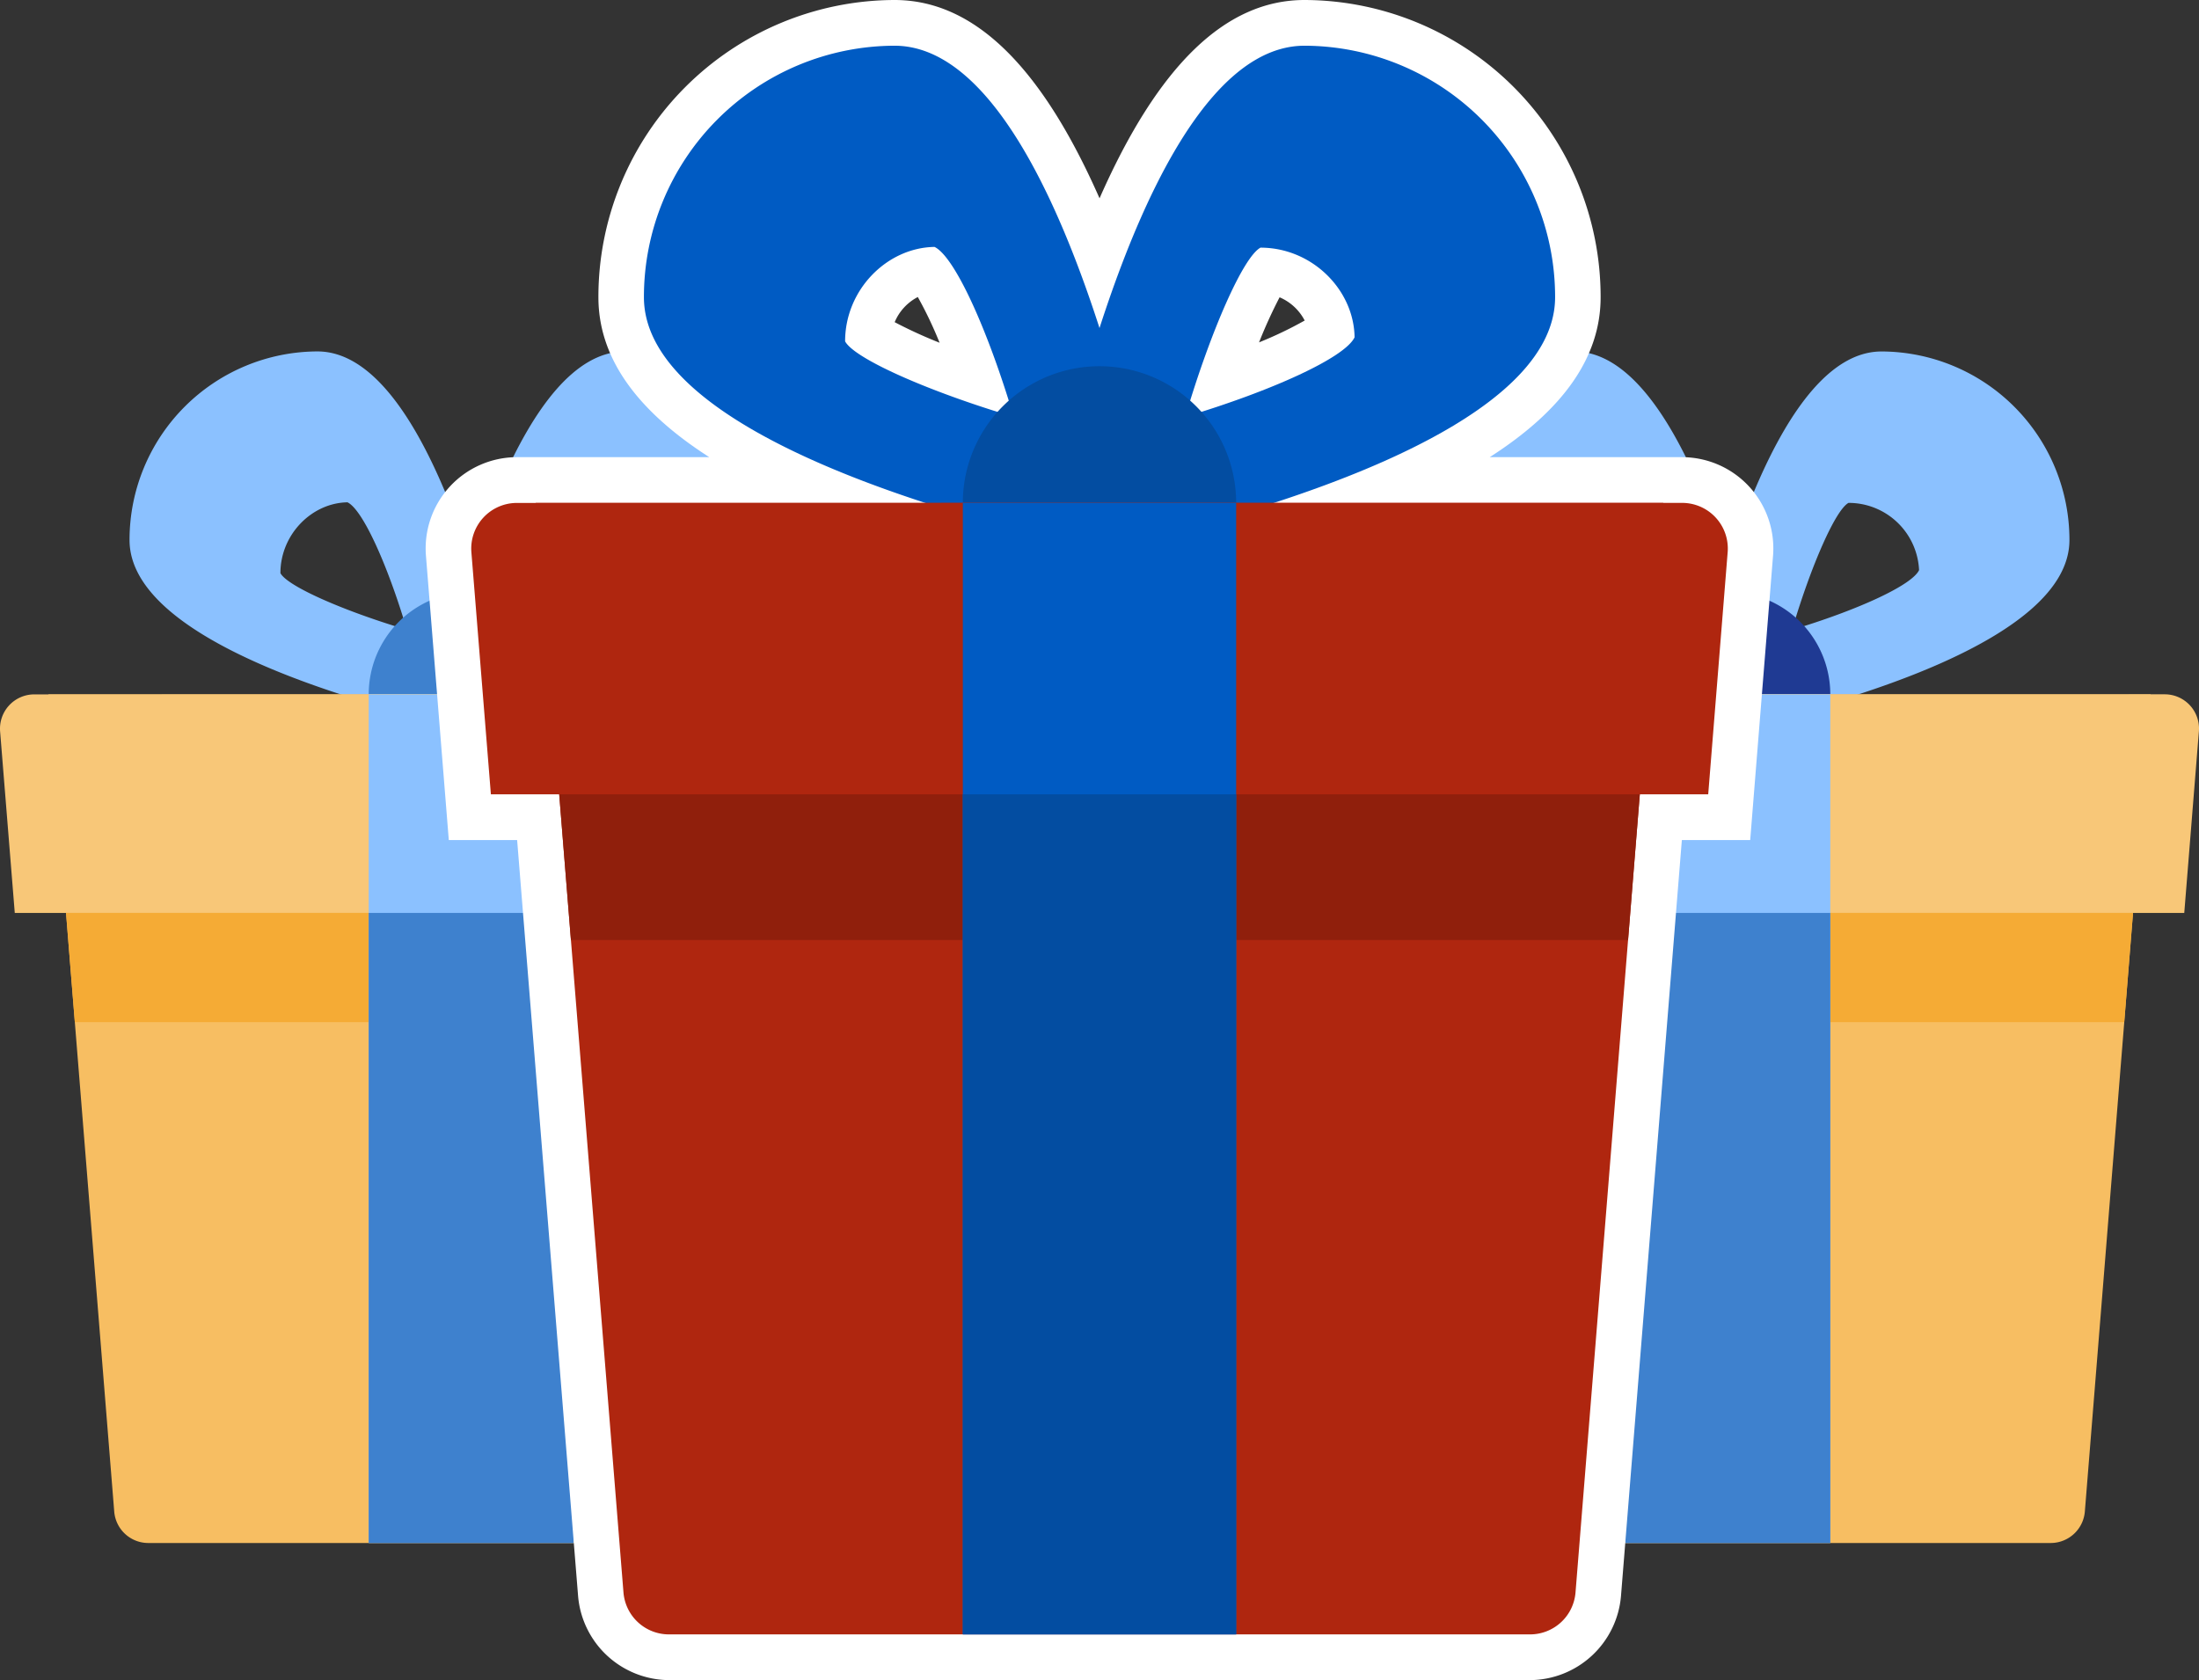 <svg xmlns="http://www.w3.org/2000/svg" id=":_img-sc4-Gifts" data-name=": img-sc4-Gifts" width="388.003" height="296.453" viewBox="0 0 388.003 296.453"><rect x="0" y="0" width="388.003" height="296.453" fill="#333333" stroke="none"/><path id="Path_207" data-name="Path 207" d="M42.752,7.688c-17.877,0-29.043,41.382-33.014,59.178a6.051,6.051,0,0,0,5.884,7.373,6.168,6.168,0,0,0,1.318-.145c17.725-3.985,58.97-15.19,58.97-33.13A33.255,33.255,0,0,0,42.752,7.688M36.924,34.405A12.438,12.438,0,0,1,49.375,46.271c-1.27,2.686-10.956,7.1-22.411,10.527,3.392-11.487,7.7-21.183,9.96-22.393" transform="translate(67.521 54.329)" fill="#8bc1ff"></path><path id="Path_208" data-name="Path 208" d="M69.015,66.865C65.044,49.077,53.879,7.687,36,7.687A33.26,33.26,0,0,0,2.843,40.962c0,17.949,41.245,29.145,58.97,33.13a6.167,6.167,0,0,0,1.318.145,5.981,5.981,0,0,0,4.26-1.775,6.052,6.052,0,0,0,1.624-5.6M29.466,46.811c0-6.841,5.546-12.4,11.833-12.5,2.677,1.275,7.066,10.995,10.482,22.49-11.447-3.412-21.117-7.728-22.315-9.995" transform="translate(20.013 54.322)" fill="#8bc1ff"></path><path id="Path_209" data-name="Path 209" d="M8.093,31.088a18.086,18.086,0,1,1,36.173,0Z" transform="translate(56.964 91.43)" fill="#3e81ce"></path><path id="Path_210" data-name="Path 210" d="M150.272,15.188H1.063L12.67,159.365a6.029,6.029,0,0,0,6,5.566H132.651a6.042,6.042,0,0,0,6.013-5.566Z" transform="translate(7.484 107.33)" fill="#f7be62"></path><path id="Path_211" data-name="Path 211" d="M.018,21.729,2.607,53.762H163.7l2.572-32.033a6.042,6.042,0,0,0-6-6.542L6.039,15.2A6.052,6.052,0,0,0,.018,21.729" transform="translate(0 107.323)" fill="#f8c778"></path><path id="Path_212" data-name="Path 212" d="M142.9,39.256l1.551-19.288h-143L3.007,39.256Z" transform="translate(10.194 141.112)" fill="#f5ab35"></path><rect id="Rectangle_10" data-name="Rectangle 10" width="36.173" height="149.743" transform="translate(65.057 122.518)" fill="#8bc1ff"></rect><rect id="Rectangle_11" data-name="Rectangle 11" width="36.173" height="111.168" transform="translate(65.057 161.085)" fill="#3e81ce"></rect><path id="Path_213" data-name="Path 213" d="M70.334,7.688c-17.877,0-29.043,41.382-33.014,59.178A6.051,6.051,0,0,0,43.2,74.239a6.168,6.168,0,0,0,1.318-.145c17.725-3.985,58.97-15.19,58.97-33.13A33.255,33.255,0,0,0,70.334,7.688M64.506,34.405A12.438,12.438,0,0,1,76.957,46.271C75.687,48.957,66,53.37,54.546,56.8c3.392-11.487,7.7-21.183,9.96-22.393" transform="translate(261.654 54.329)" fill="#8bc1ff"></path><path id="Path_214" data-name="Path 214" d="M96.6,66.865C92.626,49.077,81.461,7.687,63.583,7.687A33.26,33.26,0,0,0,30.425,40.962c0,17.949,41.245,29.145,58.97,33.13a6.166,6.166,0,0,0,1.318.145,5.981,5.981,0,0,0,4.26-1.775,6.052,6.052,0,0,0,1.624-5.6M57.048,46.811c0-6.841,5.546-12.4,11.833-12.5,2.677,1.275,7.066,10.995,10.482,22.49-11.447-3.412-21.117-7.728-22.315-9.995" transform="translate(214.145 54.322)" fill="#8bc1ff"></path><path id="Path_215" data-name="Path 215" d="M35.675,31.088a18.086,18.086,0,1,1,36.173,0Z" transform="translate(251.097 91.43)" fill="#1f3a93"></path><path id="Path_216" data-name="Path 216" d="M177.854,15.188H28.645L40.252,159.365a6.035,6.035,0,0,0,6,5.566H160.225a6.05,6.05,0,0,0,6.021-5.566Z" transform="translate(201.617 107.33)" fill="#f7be62"></path><path id="Path_217" data-name="Path 217" d="M27.6,21.729l2.58,32.033H191.271l2.58-32.033a6.046,6.046,0,0,0-6-6.542L33.614,15.2A6.041,6.041,0,0,0,27.6,21.729" transform="translate(194.132 107.323)" fill="#f8c778"></path><path id="Path_218" data-name="Path 218" d="M170.481,39.256l1.551-19.288h-143l1.559,19.288Z" transform="translate(204.327 141.112)" fill="#f5ab35"></path><rect id="Rectangle_12" data-name="Rectangle 12" width="36.173" height="149.743" transform="translate(286.772 122.518)" fill="#8bc1ff"></rect><rect id="Rectangle_13" data-name="Rectangle 13" width="36.173" height="111.168" transform="translate(286.772 161.085)" fill="#3e81ce"></rect><path id="Path_219" data-name="Path 219" d="M52.255,296.453a16.191,16.191,0,0,1-16.021-14.835L25.479,148.227H13.421L9.394,98.108a16.106,16.106,0,0,1,16.021-17.44h33.97C46.274,72.262,39.819,62.9,39.819,52.434A52.4,52.4,0,0,1,92.069,0c13.9,0,25.819,11.487,36.173,34.994C138.595,11.487,150.508,0,164.414,0a52.4,52.4,0,0,1,52.242,52.434c0,10.471-6.447,19.828-19.573,28.234h33.97a16.107,16.107,0,0,1,16.02,17.448l-4.027,50.111H230.988L220.249,281.618a16.2,16.2,0,0,1-16.029,14.835ZM92.093,56.846a82.525,82.525,0,0,0,7.926,3.63,70.422,70.422,0,0,0-3.842-8.067,8.832,8.832,0,0,0-4.083,4.437m67.916-4.388a85.788,85.788,0,0,0-3.625,7.954,69.155,69.155,0,0,0,8.054-3.856,8.94,8.94,0,0,0-4.429-4.1" transform="translate(65.767 0)" fill="#fff"></path><path id="Path_220" data-name="Path 220" d="M67.348,1C43.506,1,28.619,56.185,23.329,79.909a8.078,8.078,0,0,0,2.162,7.462,7.991,7.991,0,0,0,5.683,2.364,8.268,8.268,0,0,0,1.76-.186c23.633-5.316,78.623-20.256,78.623-44.182A44.347,44.347,0,0,0,67.348,1M59.574,36.631c9.091,0,16.487,7.421,16.6,15.819-1.688,3.582-14.606,9.462-29.879,14.036C50.821,51.175,56.56,38.244,59.574,36.631" transform="translate(162.834 7.067)" fill="#005bc3"></path><path id="Path_221" data-name="Path 221" d="M102.363,79.909C97.066,56.177,82.187,1,58.345,1A44.342,44.342,0,0,0,14.134,45.367c0,23.918,54.991,38.858,78.623,44.174a8.284,8.284,0,0,0,1.76.194,8.06,8.06,0,0,0,7.845-9.825M49.632,53.16c0-9.115,7.4-16.537,15.779-16.658,3.561,1.7,9.421,14.665,13.971,29.984-15.257-4.55-28.15-10.309-29.75-13.326" transform="translate(99.483 7.067)" fill="#005bc3"></path><path id="Path_222" data-name="Path 222" d="M21.134,32.2a24.115,24.115,0,1,1,48.23,0Z" transform="translate(148.752 56.534)" fill="#034da1"></path><path id="Path_223" data-name="Path 223" d="M210.709,11H11.759L27.241,203.239a8.046,8.046,0,0,0,8.014,7.413H187.213a8.045,8.045,0,0,0,8.014-7.413Z" transform="translate(82.767 77.734)" fill="#af260f"></path><path id="Path_224" data-name="Path 224" d="M10.37,19.72l3.44,42.705H228.6l3.432-42.705A8.055,8.055,0,0,0,224.023,11l-205.638.008A8.054,8.054,0,0,0,10.37,19.72" transform="translate(72.805 77.734)" fill="#af260f"></path><path id="Path_225" data-name="Path 225" d="M200.871,43.091l2.074-25.717H12.275L14.34,43.091Z" transform="translate(86.396 122.782)" fill="#901f0c"></path><rect id="Rectangle_14" data-name="Rectangle 14" width="48.23" height="199.652" transform="translate(169.886 88.734)" fill="#005bc3"></rect><rect id="Rectangle_15" data-name="Rectangle 15" width="48.23" height="148.227" transform="translate(169.886 140.16)" fill="#034da1"></rect></svg>